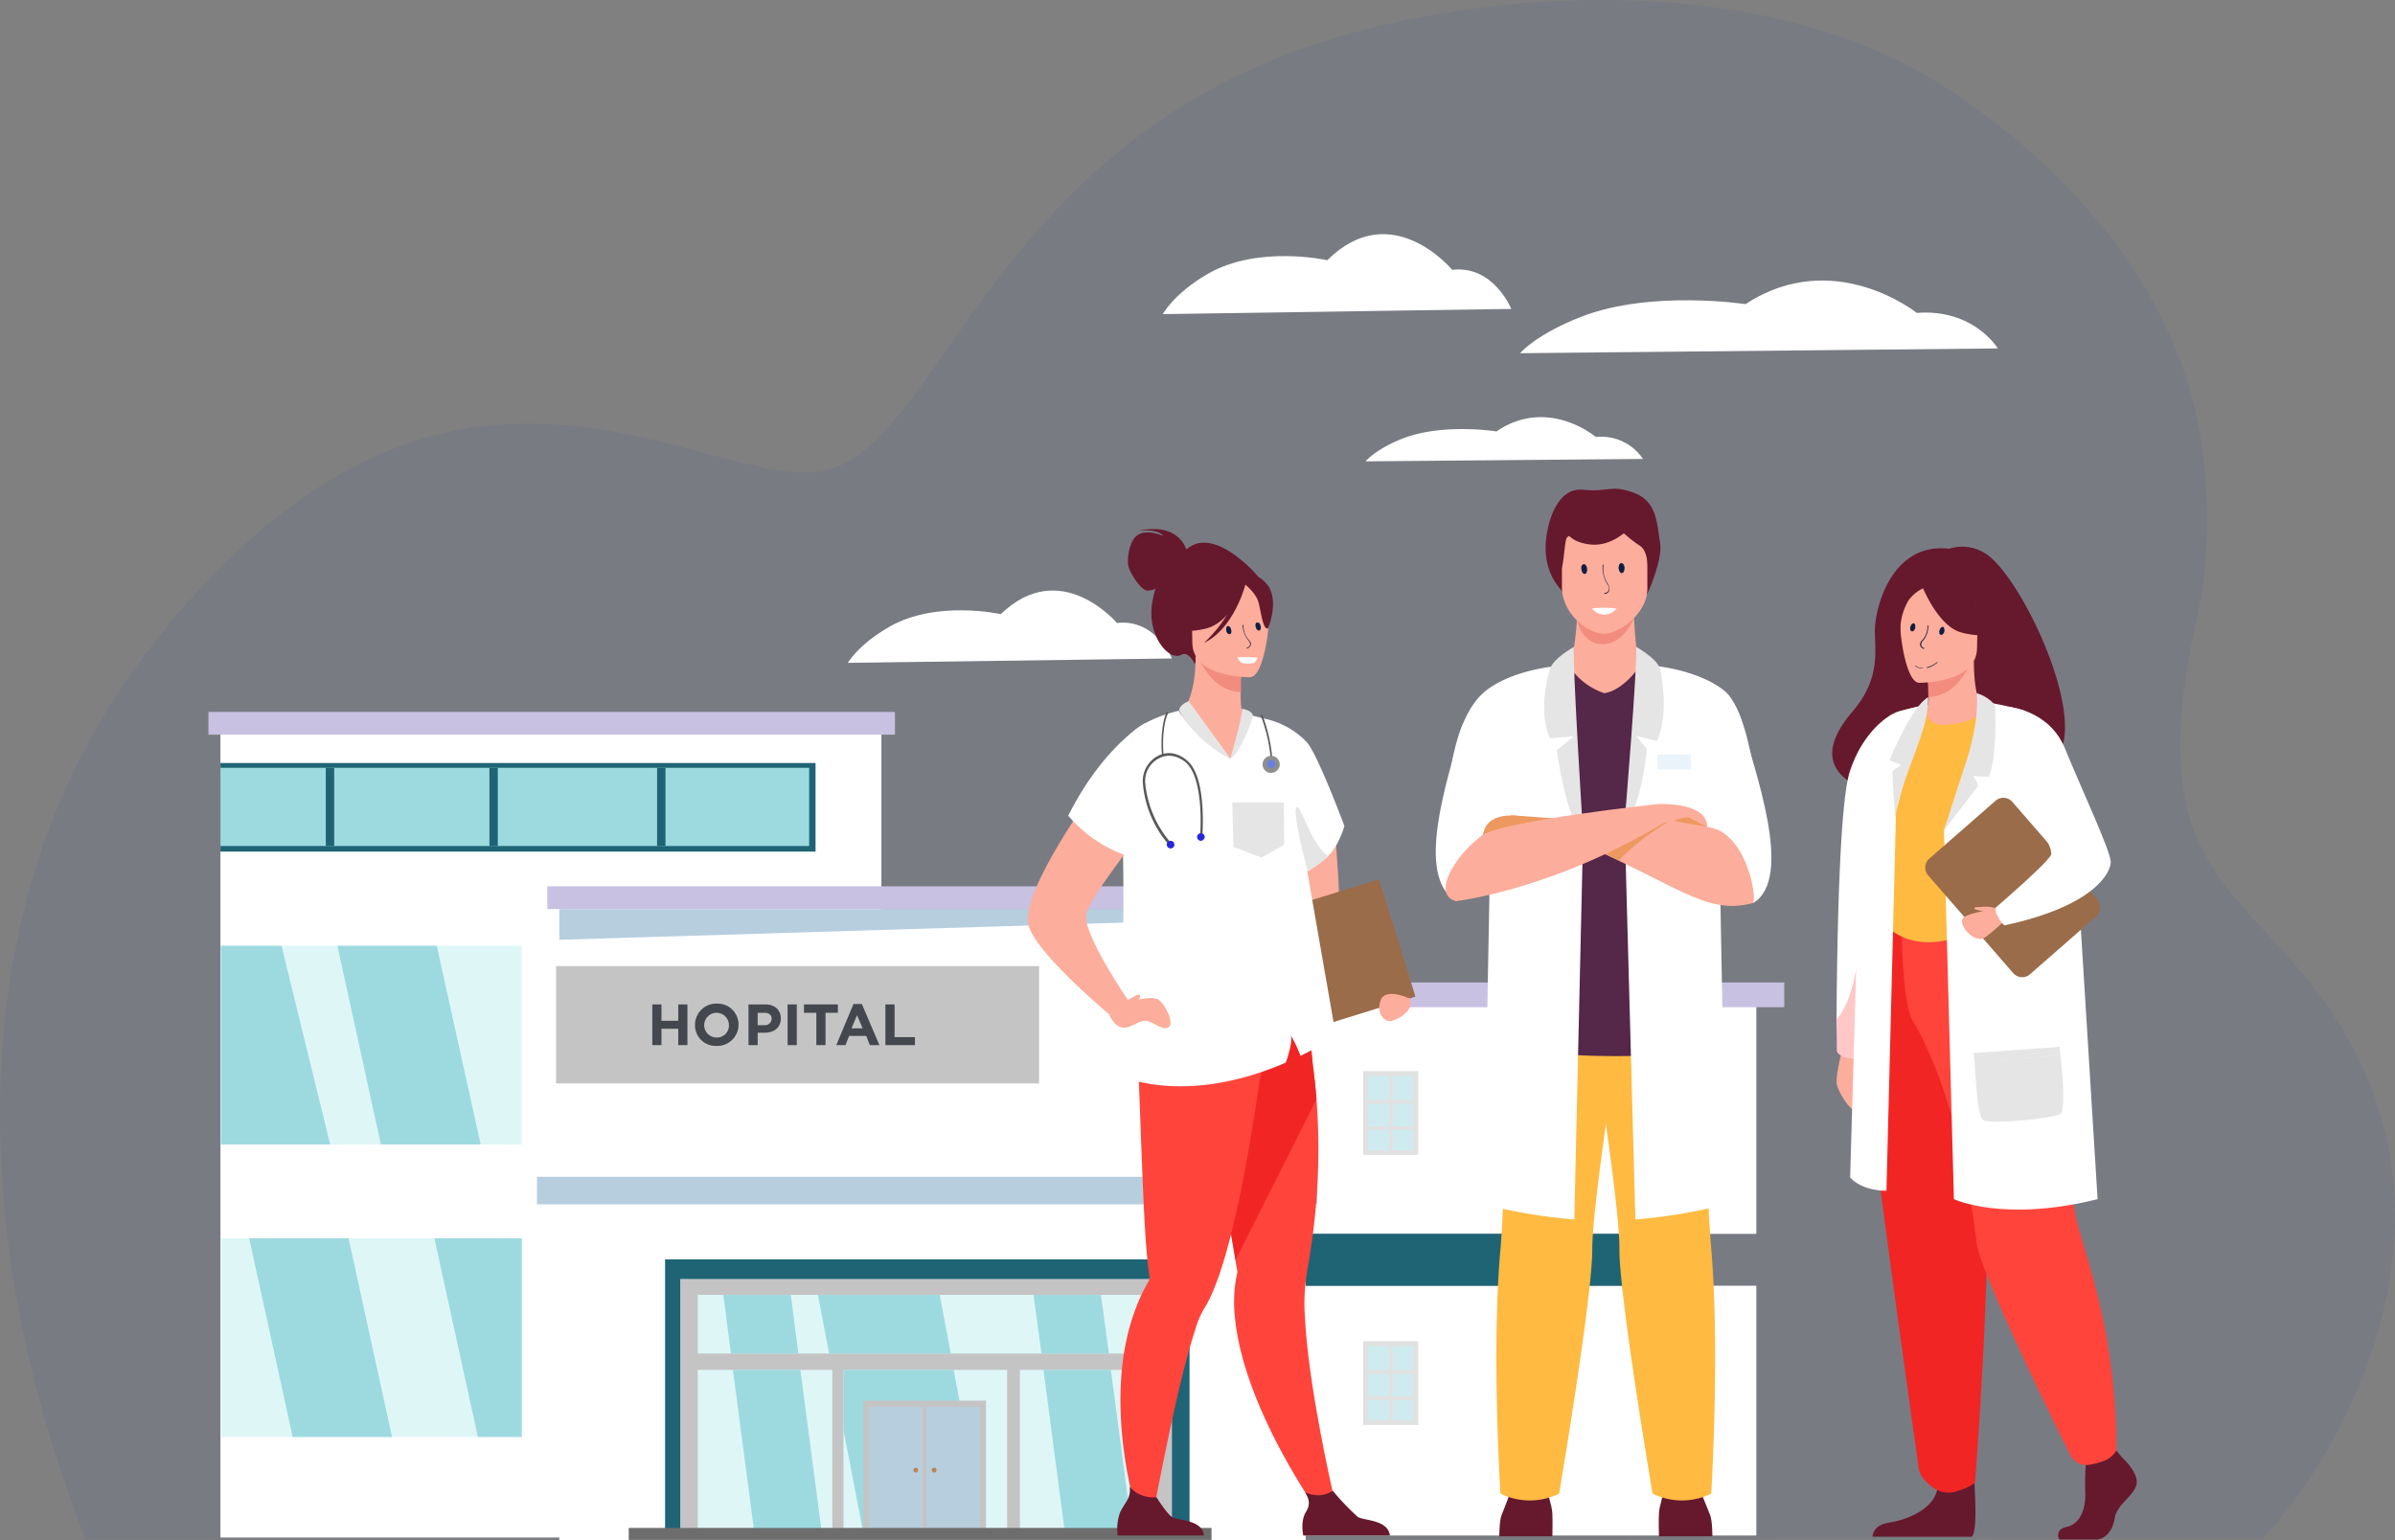 <svg xmlns="http://www.w3.org/2000/svg" width="600.037" height="386.02" viewBox="0 0 600.037 386.02">
  <rect x="0" y="0" width="600.037" height="386.02" fill="#808080" stroke="none"/>
  <g id="Mutuelle_santé_2" data-name="Mutuelle santé 2" transform="translate(0.025 0.02)">
    <g id="Groupe_6415" data-name="Groupe 6415">
      <g id="Groupe_6218" data-name="Groupe 6218" opacity="0.08">
        <path id="Tracé_9979" data-name="Tracé 9979" d="M0,282.8c.6,36.6,8.7,70.1,21.4,103H138.5c170.5,0,428.2-.2,428.3-.3,13.9-13.7,54.3-72.8,19.3-128.8-22.6-36.1-50.6-35.2-35.7-101.9,4.2-18.9,2.8-40.8-1.4-55.8-13.2-47.7-58.3-75.9-70.2-82.2C438.8-4.4,382.4-3.4,340,7.9,271.8,26,247.8,74.6,227.4,101.1c-7.6,9.8-14.6,16.5-23.3,17.2-14.1,1.1-34.2-8.5-58.7-11.4-18.3-2.1-38.9-.5-61.1,12.4-24.4,14.1-48.4,41.4-62,66.4C6.5,214.8-.5,247.7,0,282.8Z" fill="#2846a6"/>
      </g>
      <g id="Groupe_6322" data-name="Groupe 6322">
        <g id="Groupe_6219" data-name="Groupe 6219">
          <rect id="Rectangle_5496" data-name="Rectangle 5496" width="165.6" height="204" transform="translate(55.2 181.3)" fill="#fff"/>
        </g>
        <g id="Groupe_6220" data-name="Groupe 6220">
          <rect id="Rectangle_5497" data-name="Rectangle 5497" width="149.1" height="22.2" transform="translate(55.2 191.2)" fill="#1e6475"/>
        </g>
        <g id="Groupe_6221" data-name="Groupe 6221">
          <rect id="Rectangle_5498" data-name="Rectangle 5498" width="187" height="158.1" transform="translate(140.1 227.9)" fill="#fff"/>
        </g>
        <g id="Groupe_6222" data-name="Groupe 6222">
          <rect id="Rectangle_5499" data-name="Rectangle 5499" width="194.6" height="5.7" transform="translate(137.1 222.1)" fill="#c8c1e1"/>
        </g>
        <g id="Groupe_6223" data-name="Groupe 6223">
          <rect id="Rectangle_5500" data-name="Rectangle 5500" width="172" height="5.7" transform="translate(52.2 178.4)" fill="#c8c1e1"/>
        </g>
        <g id="Groupe_6224" data-name="Groupe 6224">
          <rect id="Rectangle_5501" data-name="Rectangle 5501" width="121" height="29.4" transform="translate(139.3 242.1)" fill="#c4c4c4"/>
        </g>
        <g id="Groupe_6225" data-name="Groupe 6225">
          <rect id="Rectangle_5502" data-name="Rectangle 5502" width="112.9" height="62.6" transform="translate(327.1 246.6)" fill="#fff"/>
        </g>
        <g id="Groupe_6226" data-name="Groupe 6226">
          <rect id="Rectangle_5503" data-name="Rectangle 5503" width="112.9" height="62.6" transform="translate(327.1 322.2)" fill="#fff"/>
        </g>
        <g id="Groupe_6227" data-name="Groupe 6227">
          <rect id="Rectangle_5504" data-name="Rectangle 5504" width="97.2" height="13" transform="translate(327.1 309.2)" fill="#1e6475"/>
        </g>
        <g id="Groupe_6235" data-name="Groupe 6235">
          <g id="Groupe_6228" data-name="Groupe 6228">
            <path id="Tracé_9980" data-name="Tracé 9980" d="M163.4,251.7h2.3v4.1h4.2v-4.1h2.3v10.2h-2.3v-4.1h-4.2v4.1h-2.3Z" fill="#44474e"/>
          </g>
          <g id="Groupe_6229" data-name="Groupe 6229">
            <path id="Tracé_9981" data-name="Tracé 9981" d="M174.1,256.8a5.319,5.319,0,0,1,5.5-5.3,5.233,5.233,0,0,1,5.4,5.3,5.319,5.319,0,0,1-5.5,5.3A5.175,5.175,0,0,1,174.1,256.8Zm8.5,0a3.1,3.1,0,1,0-3.1,3.2A3.019,3.019,0,0,0,182.6,256.8Z" fill="#44474e"/>
          </g>
          <g id="Groupe_6230" data-name="Groupe 6230">
            <path id="Tracé_9982" data-name="Tracé 9982" d="M187.5,251.7h4.2c2.4,0,3.9,1.4,3.9,3.5,0,2.4-1.8,3.6-4.1,3.6h-1.7v3.1h-2.3V251.7Zm4,5.2a1.636,1.636,0,0,0,1.8-1.6c0-1-.7-1.5-1.8-1.5h-1.7v3.1Z" fill="#44474e"/>
          </g>
          <g id="Groupe_6231" data-name="Groupe 6231">
            <path id="Tracé_9983" data-name="Tracé 9983" d="M197.3,251.7h2.3v10.2h-2.3Z" fill="#44474e"/>
          </g>
          <g id="Groupe_6232" data-name="Groupe 6232">
            <path id="Tracé_9984" data-name="Tracé 9984" d="M204.5,253.8h-3.1v-2.1h8.5v2.1h-3.1v8.1h-2.3v-8.1Z" fill="#44474e"/>
          </g>
          <g id="Groupe_6233" data-name="Groupe 6233">
            <path id="Tracé_9985" data-name="Tracé 9985" d="M213.8,251.6h2.1l4.4,10.3h-2.4l-.9-2.3h-4.3l-.9,2.3h-2.3Zm2.3,6.1-1.4-3.3-1.4,3.3Z" fill="#44474e"/>
          </g>
          <g id="Groupe_6234" data-name="Groupe 6234">
            <path id="Tracé_9986" data-name="Tracé 9986" d="M221.8,251.7h2.3v8.2h5.1v2h-7.4V251.7Z" fill="#44474e"/>
          </g>
        </g>
        <g id="Groupe_6236" data-name="Groupe 6236">
          <rect id="Rectangle_5505" data-name="Rectangle 5505" width="75.4" height="49.8" transform="translate(55.3 310.3)" fill="#dff6f7"/>
        </g>
        <g id="Groupe_6237" data-name="Groupe 6237">
          <rect id="Rectangle_5506" data-name="Rectangle 5506" width="75.4" height="49.8" transform="translate(55.3 237)" fill="#dff6f7"/>
        </g>
        <g id="Groupe_6238" data-name="Groupe 6238">
          <rect id="Rectangle_5507" data-name="Rectangle 5507" width="147.5" height="19.6" transform="translate(55.2 192.4)" fill="#9ddae0"/>
        </g>
        <g id="Groupe_6239" data-name="Groupe 6239">
          <path id="Tracé_9987" data-name="Tracé 9987" d="M327.1,229.8l-187,5.7v-7.7h187Z" fill="#b7cedf"/>
        </g>
        <g id="Groupe_6240" data-name="Groupe 6240">
          <rect id="Rectangle_5508" data-name="Rectangle 5508" width="119.9" height="6.2" transform="translate(327.1 246.2)" fill="#c8c1e1"/>
        </g>
        <g id="Groupe_6261" data-name="Groupe 6261">
          <g id="Groupe_6241" data-name="Groupe 6241">
            <rect id="Rectangle_5509" data-name="Rectangle 5509" width="131.4" height="68.7" transform="translate(166.6 315.6)" fill="#1e6475"/>
          </g>
          <g id="Groupe_6242" data-name="Groupe 6242">
            <rect id="Rectangle_5510" data-name="Rectangle 5510" width="123.2" height="64.1" transform="translate(170.4 320.5)" fill="#c4c4c4"/>
          </g>
          <g id="Groupe_6243" data-name="Groupe 6243">
            <rect id="Rectangle_5511" data-name="Rectangle 5511" width="114.1" height="14.7" transform="translate(174.8 324.5)" fill="#dff6f7"/>
          </g>
          <g id="Groupe_6244" data-name="Groupe 6244">
            <rect id="Rectangle_5512" data-name="Rectangle 5512" width="33.4" height="41" transform="translate(255.5 343.3)" fill="#dff6f7"/>
          </g>
          <g id="Groupe_6245" data-name="Groupe 6245">
            <rect id="Rectangle_5513" data-name="Rectangle 5513" width="41" height="41" transform="translate(211.3 343.3)" fill="#dff6f7"/>
          </g>
          <g id="Groupe_6246" data-name="Groupe 6246">
            <rect id="Rectangle_5514" data-name="Rectangle 5514" width="33.7" height="41" transform="translate(174.8 343.3)" fill="#dff6f7"/>
          </g>
          <g id="Groupe_6247" data-name="Groupe 6247">
            <path id="Tracé_9988" data-name="Tracé 9988" d="M238.9,343.3H211.3v15.1l5,25.9h30.4Z" fill="#9ddae0"/>
          </g>
          <g id="Groupe_6255" data-name="Groupe 6255">
            <g id="Groupe_6251" data-name="Groupe 6251">
              <g id="Groupe_6248" data-name="Groupe 6248">
                <rect id="Rectangle_5515" data-name="Rectangle 5515" width="30.7" height="33.3" transform="translate(216.3 351)" fill="#c4c4c4"/>
              </g>
              <g id="Groupe_6249" data-name="Groupe 6249">
                <rect id="Rectangle_5516" data-name="Rectangle 5516" width="27.8" height="31.8" transform="translate(217.7 352.6)" fill="#b7cedf"/>
              </g>
              <g id="Groupe_6250" data-name="Groupe 6250">
                <rect id="Rectangle_5517" data-name="Rectangle 5517" width="1" height="31.8" transform="translate(231.1 352.6)" fill="#c4c4c4"/>
              </g>
            </g>
            <g id="Groupe_6254" data-name="Groupe 6254">
              <g id="Groupe_6252" data-name="Groupe 6252">
                <path id="Tracé_9989" data-name="Tracé 9989" d="M234.6,368.4a.576.576,0,0,0-.6-.6.6.6,0,1,0,0,1.2C234.3,369.1,234.6,368.8,234.6,368.4Z" fill="#bc8358"/>
              </g>
              <g id="Groupe_6253" data-name="Groupe 6253">
                <path id="Tracé_9990" data-name="Tracé 9990" d="M230,368.4a.6.6,0,0,0-1.2,0,.645.645,0,0,0,.6.6C229.7,369.1,230,368.8,230,368.4Z" fill="#bc8358"/>
              </g>
            </g>
          </g>
          <g id="Groupe_6256" data-name="Groupe 6256">
            <path id="Tracé_9991" data-name="Tracé 9991" d="M278.3,343.3H261.4l5.4,41h16.9Z" fill="#9ddae0"/>
          </g>
          <g id="Groupe_6257" data-name="Groupe 6257">
            <path id="Tracé_9992" data-name="Tracé 9992" d="M258.9,324.5l2,14.7h16.9l-2-14.7Z" fill="#9ddae0"/>
          </g>
          <g id="Groupe_6258" data-name="Groupe 6258">
            <path id="Tracé_9993" data-name="Tracé 9993" d="M200.5,343.3H183.6l5.4,41h16.9Z" fill="#9ddae0"/>
          </g>
          <g id="Groupe_6259" data-name="Groupe 6259">
            <path id="Tracé_9994" data-name="Tracé 9994" d="M181.2,324.5l1.9,14.7H200l-1.9-14.7Z" fill="#9ddae0"/>
          </g>
          <g id="Groupe_6260" data-name="Groupe 6260">
            <path id="Tracé_9995" data-name="Tracé 9995" d="M204.9,324.5l2.8,14.7h30.5l-2.8-14.7Z" fill="#9ddae0"/>
          </g>
        </g>
        <g id="Groupe_6262" data-name="Groupe 6262">
          <path id="Tracé_9996" data-name="Tracé 9996" d="M208.5,346.3h-.1l.1.3Z" fill="#cce1ff"/>
        </g>
        <g id="Groupe_6263" data-name="Groupe 6263">
          <path id="Tracé_9997" data-name="Tracé 9997" d="M95.4,286.8h25l-11-49.8H84.5Z" fill="#9ddae0"/>
        </g>
        <g id="Groupe_6264" data-name="Groupe 6264">
          <path id="Tracé_9998" data-name="Tracé 9998" d="M73.3,360.1H98.2L87.3,310.3H62.4Z" fill="#9ddae0"/>
        </g>
        <g id="Groupe_6265" data-name="Groupe 6265">
          <path id="Tracé_9999" data-name="Tracé 9999" d="M108.8,310.3l10.9,49.8h11V310.3Z" fill="#9ddae0"/>
        </g>
        <g id="Groupe_6266" data-name="Groupe 6266">
          <path id="Tracé_10000" data-name="Tracé 10000" d="M55.3,237v49.8H82.7L70.5,237Z" fill="#9ddae0"/>
        </g>
        <g id="Groupe_6267" data-name="Groupe 6267">
          <rect id="Rectangle_5518" data-name="Rectangle 5518" width="2.1" height="19.6" transform="translate(164.6 192.4)" fill="#1e6475"/>
        </g>
        <g id="Groupe_6268" data-name="Groupe 6268">
          <rect id="Rectangle_5519" data-name="Rectangle 5519" width="2.1" height="19.6" transform="translate(122.6 192.4)" fill="#1e6475"/>
        </g>
        <g id="Groupe_6269" data-name="Groupe 6269">
          <rect id="Rectangle_5520" data-name="Rectangle 5520" width="2.1" height="19.6" transform="translate(81.6 192.4)" fill="#1e6475"/>
        </g>
        <g id="Groupe_6294" data-name="Groupe 6294" opacity="0.5">
          <g id="Groupe_6277" data-name="Groupe 6277">
            <g id="Groupe_6270" data-name="Groupe 6270">
              <rect id="Rectangle_5521" data-name="Rectangle 5521" width="12.5" height="19.7" transform="translate(414.2 269.1)" fill="#553e93"/>
            </g>
            <g id="Groupe_6276" data-name="Groupe 6276">
              <g id="Groupe_6272" data-name="Groupe 6272">
                <g id="Groupe_6271" data-name="Groupe 6271">
                  <path id="Tracé_10001" data-name="Tracé 10001" d="M413.7,268.4h13.8v21H413.7Zm12.5,1.3H415v18.5h11.2Z" fill="#c8c1e1"/>
                </g>
              </g>
              <g id="Groupe_6273" data-name="Groupe 6273">
                <rect id="Rectangle_5522" data-name="Rectangle 5522" width="11.5" height="1" transform="translate(414.9 275.6)" fill="#c8c1e1"/>
              </g>
              <g id="Groupe_6274" data-name="Groupe 6274">
                <rect id="Rectangle_5523" data-name="Rectangle 5523" width="11.5" height="1" transform="translate(414.9 282.2)" fill="#c8c1e1"/>
              </g>
              <g id="Groupe_6275" data-name="Groupe 6275">
                <rect id="Rectangle_5524" data-name="Rectangle 5524" width="1" height="19.8" transform="translate(420.1 269)" fill="#c8c1e1"/>
              </g>
            </g>
          </g>
          <g id="Groupe_6285" data-name="Groupe 6285">
            <g id="Groupe_6278" data-name="Groupe 6278">
              <rect id="Rectangle_5525" data-name="Rectangle 5525" width="12.5" height="19.7" transform="translate(378.1 269.1)" fill="#553e93"/>
            </g>
            <g id="Groupe_6284" data-name="Groupe 6284">
              <g id="Groupe_6280" data-name="Groupe 6280">
                <g id="Groupe_6279" data-name="Groupe 6279">
                  <path id="Tracé_10002" data-name="Tracé 10002" d="M377.6,268.4h13.8v21H377.6Zm12.5,1.3H378.9v18.5h11.2Z" fill="#c8c1e1"/>
                </g>
              </g>
              <g id="Groupe_6281" data-name="Groupe 6281">
                <rect id="Rectangle_5526" data-name="Rectangle 5526" width="11.5" height="1" transform="translate(378.7 275.6)" fill="#c8c1e1"/>
              </g>
              <g id="Groupe_6282" data-name="Groupe 6282">
                <rect id="Rectangle_5527" data-name="Rectangle 5527" width="11.5" height="1" transform="translate(378.7 282.2)" fill="#c8c1e1"/>
              </g>
              <g id="Groupe_6283" data-name="Groupe 6283">
                <rect id="Rectangle_5528" data-name="Rectangle 5528" width="1" height="19.8" transform="translate(384 269)" fill="#c8c1e1"/>
              </g>
            </g>
          </g>
          <g id="Groupe_6293" data-name="Groupe 6293">
            <g id="Groupe_6286" data-name="Groupe 6286">
              <rect id="Rectangle_5529" data-name="Rectangle 5529" width="12.5" height="19.7" transform="translate(342 269.1)" fill="#9ddae0"/>
            </g>
            <g id="Groupe_6292" data-name="Groupe 6292">
              <g id="Groupe_6288" data-name="Groupe 6288">
                <g id="Groupe_6287" data-name="Groupe 6287">
                  <path id="Tracé_10003" data-name="Tracé 10003" d="M341.5,268.4h13.8v21H341.5Zm12.5,1.3H342.8v18.5H354Z" fill="#c4c4c4"/>
                </g>
              </g>
              <g id="Groupe_6289" data-name="Groupe 6289">
                <rect id="Rectangle_5530" data-name="Rectangle 5530" width="11.5" height="1" transform="translate(342.6 275.6)" fill="#c4c4c4"/>
              </g>
              <g id="Groupe_6290" data-name="Groupe 6290">
                <rect id="Rectangle_5531" data-name="Rectangle 5531" width="11.5" height="1" transform="translate(342.6 282.2)" fill="#c4c4c4"/>
              </g>
              <g id="Groupe_6291" data-name="Groupe 6291">
                <rect id="Rectangle_5532" data-name="Rectangle 5532" width="1" height="19.8" transform="translate(347.9 269)" fill="#c4c4c4"/>
              </g>
            </g>
          </g>
        </g>
        <g id="Groupe_6319" data-name="Groupe 6319" opacity="0.5">
          <g id="Groupe_6302" data-name="Groupe 6302">
            <g id="Groupe_6295" data-name="Groupe 6295">
              <rect id="Rectangle_5533" data-name="Rectangle 5533" width="12.5" height="19.7" transform="translate(414.2 336.8)" fill="#553e93"/>
            </g>
            <g id="Groupe_6301" data-name="Groupe 6301">
              <g id="Groupe_6297" data-name="Groupe 6297">
                <g id="Groupe_6296" data-name="Groupe 6296">
                  <path id="Tracé_10004" data-name="Tracé 10004" d="M413.7,336.1h13.8v21H413.7Zm12.5,1.3H415v18.5h11.2Z" fill="#c8c1e1"/>
                </g>
              </g>
              <g id="Groupe_6298" data-name="Groupe 6298">
                <rect id="Rectangle_5534" data-name="Rectangle 5534" width="11.5" height="1" transform="translate(414.9 343.3)" fill="#c8c1e1"/>
              </g>
              <g id="Groupe_6299" data-name="Groupe 6299">
                <rect id="Rectangle_5535" data-name="Rectangle 5535" width="11.5" height="1" transform="translate(414.9 349.9)" fill="#c8c1e1"/>
              </g>
              <g id="Groupe_6300" data-name="Groupe 6300">
                <rect id="Rectangle_5536" data-name="Rectangle 5536" width="1" height="19.8" transform="translate(420.1 336.7)" fill="#c8c1e1"/>
              </g>
            </g>
          </g>
          <g id="Groupe_6310" data-name="Groupe 6310">
            <g id="Groupe_6303" data-name="Groupe 6303">
              <rect id="Rectangle_5537" data-name="Rectangle 5537" width="12.5" height="19.7" transform="translate(378.1 336.8)" fill="#553e93"/>
            </g>
            <g id="Groupe_6309" data-name="Groupe 6309">
              <g id="Groupe_6305" data-name="Groupe 6305">
                <g id="Groupe_6304" data-name="Groupe 6304">
                  <path id="Tracé_10005" data-name="Tracé 10005" d="M377.6,336.1h13.8v21H377.6Zm12.5,1.3H378.9v18.5h11.2Z" fill="#c8c1e1"/>
                </g>
              </g>
              <g id="Groupe_6306" data-name="Groupe 6306">
                <rect id="Rectangle_5538" data-name="Rectangle 5538" width="11.5" height="1" transform="translate(378.7 343.3)" fill="#c8c1e1"/>
              </g>
              <g id="Groupe_6307" data-name="Groupe 6307">
                <rect id="Rectangle_5539" data-name="Rectangle 5539" width="11.5" height="1" transform="translate(378.7 349.9)" fill="#c8c1e1"/>
              </g>
              <g id="Groupe_6308" data-name="Groupe 6308">
                <rect id="Rectangle_5540" data-name="Rectangle 5540" width="1" height="19.8" transform="translate(384 336.7)" fill="#c8c1e1"/>
              </g>
            </g>
          </g>
          <g id="Groupe_6318" data-name="Groupe 6318">
            <g id="Groupe_6311" data-name="Groupe 6311">
              <rect id="Rectangle_5541" data-name="Rectangle 5541" width="12.5" height="19.7" transform="translate(342 336.8)" fill="#9ddae0"/>
            </g>
            <g id="Groupe_6317" data-name="Groupe 6317">
              <g id="Groupe_6313" data-name="Groupe 6313">
                <g id="Groupe_6312" data-name="Groupe 6312">
                  <path id="Tracé_10006" data-name="Tracé 10006" d="M341.5,336.1h13.8v21H341.5Zm12.5,1.3H342.8v18.5H354Z" fill="#c4c4c4"/>
                </g>
              </g>
              <g id="Groupe_6314" data-name="Groupe 6314">
                <rect id="Rectangle_5542" data-name="Rectangle 5542" width="11.5" height="1" transform="translate(342.6 343.3)" fill="#c4c4c4"/>
              </g>
              <g id="Groupe_6315" data-name="Groupe 6315">
                <rect id="Rectangle_5543" data-name="Rectangle 5543" width="11.5" height="1" transform="translate(342.6 349.9)" fill="#c4c4c4"/>
              </g>
              <g id="Groupe_6316" data-name="Groupe 6316">
                <rect id="Rectangle_5544" data-name="Rectangle 5544" width="1" height="19.8" transform="translate(347.9 336.7)" fill="#c4c4c4"/>
              </g>
            </g>
          </g>
        </g>
        <g id="Groupe_6320" data-name="Groupe 6320">
          <rect id="Rectangle_5545" data-name="Rectangle 5545" width="195.5" height="6.9" transform="translate(134.5 294.9)" fill="#b7cedf"/>
        </g>
        <g id="Groupe_6321" data-name="Groupe 6321">
          <rect id="Rectangle_5546" data-name="Rectangle 5546" width="146" height="3" transform="translate(157.5 382.9)" fill="#6d6d6d"/>
        </g>
      </g>
      <g id="Groupe_6348" data-name="Groupe 6348">
        <g id="Groupe_6323" data-name="Groupe 6323">
          <path id="Tracé_10007" data-name="Tracé 10007" d="M462.1,260.8s-2.5,8.9-1.9,11.1,3.3,6.4,4.4,6.2c1.2-.1,0-14.2,0-14.2Z" fill="#fdad9b"/>
        </g>
        <g id="Groupe_6324" data-name="Groupe 6324">
          <path id="Tracé_10008" data-name="Tracé 10008" d="M496.9,138.4a10.693,10.693,0,0,0-8.6-.9c-14.6-1.7-18.8,15.3-18.6,21.1s.9,12.1-5.6,19.7c-18.8,21.9,20.6,22.9,20.6,22.9.3-17.5,21.3-11.2,20.4-9.4C532,198.4,507.7,144,496.9,138.4Z" fill="#66192d"/>
        </g>
        <g id="Groupe_6325" data-name="Groupe 6325">
          <path id="Tracé_10009" data-name="Tracé 10009" d="M460.2,263.4s.2,1.1,2.4,1.6a14.273,14.273,0,0,0,4.5.3c.4,0,.9-.1,1.4-.1.9-.1,2-.3,3.1-.5l-.8-48.2,3.4-37.6s-7.2,3.4-10.8,14.5c-2.7,8.5-3.2,45.3-3.3,61.9C460.2,260.2,460.2,263.4,460.2,263.4Z" fill="#fff"/>
        </g>
        <g id="Groupe_6326" data-name="Groupe 6326" opacity="0.3">
          <path id="Tracé_10010" data-name="Tracé 10010" d="M460.2,263.4s.2,1.1,2.4,1.6a14.273,14.273,0,0,0,4.5.3l-.6-35.9s-.5,19.6-6.3,25.9Z" fill="#ff443c"/>
        </g>
        <g id="Groupe_6327" data-name="Groupe 6327">
          <path id="Tracé_10011" data-name="Tracé 10011" d="M531.7,365.3s4.4,4,3.5,6.9-4.8,4.8-5.4,8.2c-.5,3.5-2.7,5.4-4.6,5.4h-9.3s-1.4-2.5,2-3.2c3.4-.8,4.7-4.8,4.5-8.7a72.469,72.469,0,0,1,.3-8.9l7.3-1.7Z" fill="#66192d"/>
        </g>
        <g id="Groupe_6328" data-name="Groupe 6328">
          <path id="Tracé_10012" data-name="Tracé 10012" d="M494.3,367.1s1.6,17.1-.4,18H469.1s0-2.9,4-3.5,11-3,12.2-8.2S494.3,367.1,494.3,367.1Z" fill="#66192d"/>
        </g>
        <g id="Groupe_6329" data-name="Groupe 6329">
          <path id="Tracé_10013" data-name="Tracé 10013" d="M474.1,227.1s-7.1,22.2-7.6,29.8S480.2,364.5,480.7,368c.5,3.3,4.6,5.4,4.6,5.4a6.489,6.489,0,0,0,4.6.4c3.7-1,4.9-2.3,4.9-2.3s5.6-71.3,2.1-96.8a417.361,417.361,0,0,1-3.5-47.5l-19.3-.1Z" fill="#f22525"/>
        </g>
        <g id="Groupe_6330" data-name="Groupe 6330">
          <path id="Tracé_10014" data-name="Tracé 10014" d="M504.4,226.4s10.9,14.6,11.9,24.5,1.6,44.6,3.8,54.3c2.2,9.6,10.1,28.2,10.1,58.3a6.184,6.184,0,0,1-3.4,2.7,18.433,18.433,0,0,1-3,.8,4.522,4.522,0,0,1-5.2-2.5c-5.4-10.8-22.5-45.8-23.4-53-.6-5.1-4.3-35.9-16.1-55.9-2.8-4.8-2.7-25.6-2.7-25.6Z" fill="#ff443c"/>
        </g>
        <g id="Groupe_6331" data-name="Groupe 6331">
          <path id="Tracé_10015" data-name="Tracé 10015" d="M513.4,197.8a91.7,91.7,0,0,1,0,11.5c-.3,4.2-4.4,9.7-5,11.1-1.5,3.4-3.2,4-3.2,4l-13,3.2-1.1,7s-10.9,4.7-18.5-2.5c-6.6-6.3-6-26-3.4-36.3a83.019,83.019,0,0,1,6.7-17.5s9.8-3.9,27.1-1Z" fill="#ffba41"/>
        </g>
        <g id="Groupe_6332" data-name="Groupe 6332">
          <path id="Tracé_10016" data-name="Tracé 10016" d="M498.4,176.1a73.03,73.03,0,0,1,8.8,2l2.4,30H487l8.5-22.3Z" fill="#fff"/>
        </g>
        <g id="Groupe_6333" data-name="Groupe 6333">
          <path id="Tracé_10017" data-name="Tracé 10017" d="M487,208.1l2.5,92.4s12.4,5.9,36,0l-6.1-98.4Z" fill="#fff"/>
        </g>
        <g id="Groupe_6334" data-name="Groupe 6334">
          <path id="Tracé_10018" data-name="Tracé 10018" d="M525.2,229.6l-16.7,14.6a2.971,2.971,0,0,1-4.1-.3L483,219.3a2.972,2.972,0,0,1,.3-4.1L500,200.6a2.971,2.971,0,0,1,4.1.3l21.3,24.5A2.987,2.987,0,0,1,525.2,229.6Z" fill="#9a6c4a"/>
        </g>
        <g id="Groupe_6335" data-name="Groupe 6335">
          <path id="Tracé_10019" data-name="Tracé 10019" d="M500.4,227.7c-.3.1-8.9,1.1-8.9,2.9,0,2.1,2.5,4.8,4.9,4.7,1,0,5.4-4.2,5.4-4.2Z" fill="#fdad9b"/>
        </g>
        <g id="Groupe_6336" data-name="Groupe 6336">
          <path id="Tracé_10020" data-name="Tracé 10020" d="M496,176.2c-1-2.4-1.5-6-1.5-10.5l-.6.1-11,2.2s.3,3.4.3,6.7v.1c0,2.8-1.9,5.7,2.6,6.8C487.1,181.9,498.1,181.2,496,176.2Z" fill="#fdad9b"/>
        </g>
        <g id="Groupe_6337" data-name="Groupe 6337">
          <path id="Tracé_10021" data-name="Tracé 10021" d="M482.8,168s.3,3.4.3,6.7c6.1-.2,9.4-5.8,10.7-8.9Z" fill="#f18c7e"/>
        </g>
        <g id="Groupe_6338" data-name="Groupe 6338">
          <path id="Tracé_10022" data-name="Tracé 10022" d="M480.7,171.1s14.6.3,14.6-8.8,1.9-15.1-7.4-15.7-11.1,2.9-11.8,6C475.4,155.5,477,170.7,480.7,171.1Z" fill="#fdad9b"/>
        </g>
        <g id="Groupe_6339" data-name="Groupe 6339">
          <path id="Tracé_10023" data-name="Tracé 10023" d="M481.3,146.3s4,10.6,10.1,12.2,8.7-.1,8.7-.1a17.293,17.293,0,0,1-5.7-10.2C494.5,148.3,484.3,141.3,481.3,146.3Z" fill="#66192d"/>
        </g>
        <g id="Groupe_6340" data-name="Groupe 6340">
          <path id="Tracé_10024" data-name="Tracé 10024" d="M482.3,147.2a9.331,9.331,0,0,0-4.2,3.3,14.805,14.805,0,0,0-2,8.3s-3-7.2.4-11.3C480.1,143.1,482.3,147.2,482.3,147.2Z" fill="#66192d"/>
        </g>
        <g id="Groupe_6341" data-name="Groupe 6341">
          <path id="Tracé_10025" data-name="Tracé 10025" d="M500.4,227.7a9.491,9.491,0,0,0-3.4-.5c-1.4.2-2.4,0-2.4.4s1.8.6,2.2.8A28.783,28.783,0,0,0,500.4,227.7Z" fill="#fdad9b"/>
        </g>
        <g id="Groupe_6342" data-name="Groupe 6342">
          <path id="Tracé_10026" data-name="Tracé 10026" d="M503,177.1s10.3.7,14.3,10.4c3.9,9.6,11.5,25.8,11.5,28.5s-4.2,11.1-26.7,15.9c0,0-2.3-2.4-2.2-4.4,0,0,14.1-12.1,14-13.5-.1-2.7-2.3-6.2-14.7-18.5C495.9,192.1,503,177.1,503,177.1Z" fill="#fff"/>
        </g>
        <g id="Groupe_6343" data-name="Groupe 6343">
          <path id="Tracé_10027" data-name="Tracé 10027" d="M492.1,192.3s3.9-10.6,3.1-18.6a9.358,9.358,0,0,1,4.6,3s.7,12.2-1.5,17.9c0,0-3.3.1-4-.3,0,0,1.4,2.4,1.2,2.7s-8.5,11.1-8.5,11.1Z" fill="#e5e5e5"/>
        </g>
        <g id="Groupe_6344" data-name="Groupe 6344">
          <path id="Tracé_10028" data-name="Tracé 10028" d="M475,203.3l-2.4,95.1s-5.8.2-9.1-3.3l3-103s3.2-12.4,9.4-13.9l6.3-1.6Z" fill="#fff"/>
        </g>
        <g id="Groupe_6345" data-name="Groupe 6345">
          <path id="Tracé_10029" data-name="Tracé 10029" d="M483.1,174.7a30,30,0,0,1-.4,4.1c-1,7.2-8.6,21.5-7.8,27.9,0,0-.8-11.2-.8-13.5l2.2-1.5-2.9-1.2S478.8,177,483.1,174.7Z" fill="#e5e5e5"/>
        </g>
        <g id="Groupe_6346" data-name="Groupe 6346">
          <rect id="Rectangle_5547" data-name="Rectangle 5547" width="21.6" height="2.2" transform="translate(494.46 263.891) rotate(-4.15)" fill="#e5e5e5"/>
        </g>
        <g id="Groupe_6347" data-name="Groupe 6347">
          <path id="Tracé_10030" data-name="Tracé 10030" d="M516.2,264.5s1.6,13.3,0,14.6c-1.6,1.2-18,2.8-19.5,1.5-1.5-1.2-2-14.6-2-14.6Z" fill="#e5e5e5"/>
        </g>
      </g>
      <g id="Groupe_6349" data-name="Groupe 6349">
        <path id="Tracé_10031" data-name="Tracé 10031" d="M500.5,87.3s-6-10-20.3-8.9c0,0-20.8-16.7-42.9-2.2,0,0-23.6-3.6-41,3.1-11.6,4.5-15.5,9.2-15.5,9.2Z" fill="#fff"/>
      </g>
      <g id="Groupe_6350" data-name="Groupe 6350">
        <path id="Tracé_10032" data-name="Tracé 10032" d="M378.6,77.4s-4.4-11-14.8-9.8c0,0-15.2-18.4-31.3-2.4,0,0-17.2-3.9-29.9,3.4-8.5,4.9-11.3,10.1-11.3,10.1Z" fill="#fff"/>
      </g>
      <g id="Groupe_6351" data-name="Groupe 6351">
        <path id="Tracé_10033" data-name="Tracé 10033" d="M293.6,165s-4.1-10-13.8-8.9c0,0-14.1-16.7-29.1-2.2,0,0-16-3.6-27.8,3.1-7.9,4.5-10.5,9.1-10.5,9.1Z" fill="#fff"/>
      </g>
      <g id="Groupe_6352" data-name="Groupe 6352">
        <path id="Tracé_10034" data-name="Tracé 10034" d="M411.6,115a12.561,12.561,0,0,0-11.8-5.5s-12-10.2-24.9-1.4c0,0-13.7-2.2-23.8,1.9-6.7,2.7-9,5.6-9,5.6Z" fill="#fff"/>
      </g>
      <g id="Groupe_6378" data-name="Groupe 6378">
        <g id="Groupe_6353" data-name="Groupe 6353">
          <path id="Tracé_10035" data-name="Tracé 10035" d="M412.7,148.8s3.9-8.4,3.2-12.8c-.8-4.4-.6-10.3-6.5-12.5s-6.4-.1-12.8-.8c-6.2-.6-8.4,7.2-9,10.5-1.3,7,.9,11.4,2.8,13.8,1.6,2,2.3,3.1,2.3,3.1Z" fill="#66192d"/>
        </g>
        <g id="Groupe_6354" data-name="Groupe 6354">
          <path id="Tracé_10036" data-name="Tracé 10036" d="M429,385.1s0-4.1-.6-5.5-2.8-7-2.8-7h-8.4s-1.6,5.1-1.6,6.7c-.1,1.6,0,5.7,0,5.7H429Z" fill="#66192d"/>
        </g>
        <g id="Groupe_6355" data-name="Groupe 6355">
          <path id="Tracé_10037" data-name="Tracé 10037" d="M375.6,385.1s0-4.1.6-5.5,2.7-7,2.7-7h8.4s1.6,5.1,1.6,6.7c.1,1.6,0,5.7,0,5.7H375.6Z" fill="#66192d"/>
        </g>
        <g id="Groupe_6356" data-name="Groupe 6356">
          <path id="Tracé_10038" data-name="Tracé 10038" d="M428,242.2s-1.5,45,.7,70.7,0,61.4,0,61.4a16.669,16.669,0,0,1-14.7,0s-8.4-49.6-8.3-61.4c.1-12.6-9.1-68.7-9.1-68.7Z" fill="#ffba41"/>
        </g>
        <g id="Groupe_6357" data-name="Groupe 6357">
          <path id="Tracé_10039" data-name="Tracé 10039" d="M375.9,374.3a16.669,16.669,0,0,0,14.7,0s8.4-49.6,8.3-61.4c0-5.3,1.6-18.4,3.5-31.7,2.6-18.3,5.6-37,5.6-37l-32.6-2s2.7,45.1.5,70.8C373.6,338.6,375.9,374.3,375.9,374.3Z" fill="#ffba41"/>
        </g>
        <g id="Groupe_6358" data-name="Groupe 6358">
          <path id="Tracé_10040" data-name="Tracé 10040" d="M421.7,169.1s12.2,1.4,14.8,12.3c2.7,10.9,13.2,38.6,2.7,44.9,0,0-11.1-14.9-15.3-26.9C419.6,187.4,421.7,169.1,421.7,169.1Z" fill="#fff"/>
        </g>
        <g id="Groupe_6359" data-name="Groupe 6359">
          <path id="Tracé_10041" data-name="Tracé 10041" d="M380.4,174.9s-12.2-1.5-14.9,9.4-11.2,35.3-.7,41.5c0,0,11.9-14.4,16.1-26.4S380.4,174.9,380.4,174.9Z" fill="#fff"/>
        </g>
        <g id="Groupe_6360" data-name="Groupe 6360">
          <path id="Tracé_10042" data-name="Tracé 10042" d="M409.3,153.6s.3,9.2,1.5,13.3l9.3,6.5-35,5.2,8.4-11.5s2.5-12.3,1.2-16.9C393.3,145.6,409.3,153.6,409.3,153.6Z" fill="#fdad9b"/>
        </g>
        <g id="Groupe_6361" data-name="Groupe 6361">
          <path id="Tracé_10043" data-name="Tracé 10043" d="M409.4,154.9s-2.8,6.7-8,6.5c-5.2-.1-6.4-6.1-6.4-6.1Z" fill="#f18c7e"/>
        </g>
        <g id="Groupe_6362" data-name="Groupe 6362">
          <path id="Tracé_10044" data-name="Tracé 10044" d="M402,158.8c3.8-.1,10.7-5.1,10.7-11.3v-9.7a3.835,3.835,0,0,0-3.5-4.1H394.8c-1.9,0-3.5,1.9-3.5,4.1V147C391.2,153.5,397.6,158.9,402,158.8Z" fill="#fdad9b"/>
        </g>
        <g id="Groupe_6363" data-name="Groupe 6363">
          <path id="Tracé_10045" data-name="Tracé 10045" d="M374.9,262.3c27,4.7,56,.9,56,.9l-2.7-54.6a19.268,19.268,0,0,0,.1-2.4c0-1.1,0-2.4-.1-3.8-.5-11.5-4-32.1-6.6-33.2a46.043,46.043,0,0,0-10.9-2.2c0,.1-4,6-8.8,6.7a16.984,16.984,0,0,1-8.6-6.5q-2.85.3-6,.9a4.331,4.331,0,0,1-.5.1c-2.3.5-4.8,1.1-7.5,1.9,0,0-3.4,1.3-2.7,25.3Z" fill="#552748"/>
        </g>
        <g id="Groupe_6364" data-name="Groupe 6364">
          <path id="Tracé_10046" data-name="Tracé 10046" d="M405,152.5a4.039,4.039,0,0,1-3.2,1.5,4.085,4.085,0,0,1-3-1.5A22.8,22.8,0,0,1,405,152.5Z" fill="#fff"/>
        </g>
        <g id="Groupe_6365" data-name="Groupe 6365">
          <path id="Tracé_10047" data-name="Tracé 10047" d="M430.9,220.4l1.5,81.4a136.964,136.964,0,0,1-22.7,3.8L407,206.1l3.7-33.7,3.4-5.6s11.2.9,17.9,6.3c4.6,3.7,6.7,16.5,6.7,16.5l-10.5,11.1Z" fill="#fff"/>
        </g>
        <g id="Groupe_6366" data-name="Groupe 6366">
          <path id="Tracé_10048" data-name="Tracé 10048" d="M373.2,220.4l-1.5,81.4a136.964,136.964,0,0,0,22.7,3.8l2.2-96.5-3.2-36.6-3.4-5.6s-11.2.9-17.9,6.3c-7.2,5.8-8.7,20.2-8.7,20.2l12.6,7.4Z" fill="#fff"/>
        </g>
        <g id="Groupe_6367" data-name="Groupe 6367">
          <path id="Tracé_10049" data-name="Tracé 10049" d="M439.1,226.3c-12.3,3.3-19.2-5.2-47.9-17l.9-4.6s33,.4,38.8,3.5C438.4,212.3,440.2,226,439.1,226.3Z" fill="#fdad9b"/>
        </g>
        <g id="Groupe_6368" data-name="Groupe 6368">
          <path id="Tracé_10050" data-name="Tracé 10050" d="M415.2,201.5s12.4-.7,12.5,5.6l-11.5-.5Z" fill="#fdad9b"/>
        </g>
        <g id="Groupe_6369" data-name="Groupe 6369">
          <path id="Tracé_10051" data-name="Tracé 10051" d="M382.4,204.8s-9.3-2.4-10.8,3.9c-1.5,6.2,13.3,0,13.3,0Z" fill="#ed985f"/>
        </g>
        <g id="Groupe_6370" data-name="Groupe 6370">
          <path id="Tracé_10052" data-name="Tracé 10052" d="M405.6,215.6s3.5-4.2,12.1-9.6l-14.5,2.7-4.4,3.6,2,1Z" fill="#ed985f"/>
        </g>
        <g id="Groupe_6371" data-name="Groupe 6371">
          <path id="Tracé_10053" data-name="Tracé 10053" d="M391,205.2l-12.4-.9.9,3.6Z" fill="#ed985f"/>
        </g>
        <g id="Groupe_6372" data-name="Groupe 6372">
          <path id="Tracé_10054" data-name="Tracé 10054" d="M427.7,207.2s-8.5-1.4-8.3-1.6c.1-.1,3.1-1,3.8-.7C423.8,205.3,427.7,207.2,427.7,207.2Z" fill="#ed985f"/>
        </g>
        <g id="Groupe_6373" data-name="Groupe 6373">
          <path id="Tracé_10055" data-name="Tracé 10055" d="M409.9,162.1s5.1,2.8,6,5.5c0,0,2.5,10.8-.8,18.1l-5.2-1.3,2.7,3.3s-1.4,15.1-5.6,18.3C407,206.1,410.3,166.2,409.9,162.1Z" fill="#e5e5e5"/>
        </g>
        <g id="Groupe_6374" data-name="Groupe 6374">
          <path id="Tracé_10056" data-name="Tracé 10056" d="M394.3,162.1s-5.1,2.8-6,5.5c0,0-3.3,10.1,0,17.4l6-.5L390,188s2.4,17.7,6.6,21C396.6,209.1,393.9,166.2,394.3,162.1Z" fill="#e5e5e5"/>
        </g>
        <g id="Groupe_6375" data-name="Groupe 6375">
          <path id="Tracé_10057" data-name="Tracé 10057" d="M364.8,225.8s25.5-2.8,55.3-21.6l-4.9-2.7s-39.1,4.2-44,7.9C363.5,215.3,359,224.5,364.8,225.8Z" fill="#fdad9b"/>
        </g>
        <g id="Groupe_6376" data-name="Groupe 6376">
          <rect id="Rectangle_5548" data-name="Rectangle 5548" width="8.4" height="3.7" transform="translate(415.2 189.1)" fill="#ebf3fa"/>
        </g>
        <g id="Groupe_6377" data-name="Groupe 6377">
          <path id="Tracé_10058" data-name="Tracé 10058" d="M406.8,133.6s-3.8,3.5-8.7,2.8-4.8-2.8-5.5-1.9-.8,7.9-1.7,8.4l-.5-9.3,9.8-5.6,14,1.6-1.4,13.7s.3-5-1.9-6.5A31.085,31.085,0,0,1,406.8,133.6Z" fill="#66192d"/>
        </g>
      </g>
      <g id="Groupe_6414" data-name="Groupe 6414">
        <g id="Groupe_6379" data-name="Groupe 6379">
          <path id="Tracé_10059" data-name="Tracé 10059" d="M333.7,202.6c.4.8,3.3,31.2,1,35.1-2.2,4-12.8-7.6-13.1-27.2C321.5,194,333.7,202.6,333.7,202.6Z" fill="#fdad9b"/>
        </g>
        <g id="Groupe_6380" data-name="Groupe 6380">
          <rect id="Rectangle_5549" data-name="Rectangle 5549" width="43.7" height="30.8" transform="translate(303.734 233.264) rotate(-17.223)" fill="#9a6c4a"/>
        </g>
        <g id="Groupe_6381" data-name="Groupe 6381">
          <path id="Tracé_10060" data-name="Tracé 10060" d="M334.7,377.5l-4.3,1.6s-18.7-25.9-21-48.7a34.923,34.923,0,0,1,.6-11.7s-.2-1-.5-2.9c-.1-.9-.3-1.9-.5-3.1-.6-3.5-1.4-8.2-2.4-13.7-2.2-12.5-5.1-28.4-7.3-40.2l1.1-.4,12.6-4.1,2.6-8.2,9.4-2.5s2.1,4.1,3.9,23.4c.4,2.5.6,5.3.9,8.4a165.053,165.053,0,0,1-.9,33.8c-.4,3.3-1,6.8-1.6,10.4a46.352,46.352,0,0,0-.4,10.3C327.8,348.6,334.7,377.5,334.7,377.5Z" fill="#ff443c"/>
        </g>
        <g id="Groupe_6382" data-name="Groupe 6382">
          <path id="Tracé_10061" data-name="Tracé 10061" d="M329.8,275.5l-20.3,40.3c-.1-.9-.3-1.9-.5-3.1-.6-3.5-1.4-8.2-2.4-13.7-2.2-12.5-5.1-28.4-7.3-40.2l1.1-.4,12.6-4.1,2.6-8.2,9.4-2.5s2.1,4.1,3.9,23.4C329.2,269.7,329.6,272.5,329.8,275.5Z" fill="#f22525"/>
        </g>
        <g id="Groupe_6383" data-name="Groupe 6383">
          <path id="Tracé_10062" data-name="Tracé 10062" d="M320.9,249l-.5-4c-7.9,2.1-28.9-5.8-28.9-5.8s-7.6,6.7-6.6,22.8c.5,7.9,1.4,41.2,2.3,51,.3,3.6.6,6.1.8,7.1h0a2.92,2.92,0,0,1-.2.9,42.8,42.8,0,0,0-3.4,7.2c-9.1,24.4,1.4,54.4,1.4,54.4l2.7-1.1s6-33.4,10.9-48.2a21.982,21.982,0,0,1,2.4-5.6c2.1-3.4,4.1-9,5.9-15.7,3.4-12.6,6.1-29,7.9-41.6C315.7,270.4,320.9,249,320.9,249Z" fill="#ff443c"/>
        </g>
        <g id="Groupe_6384" data-name="Groupe 6384">
          <path id="Tracé_10063" data-name="Tracé 10063" d="M301.6,384.8H280a12.223,12.223,0,0,1,.6-5.8c1.1-2.4,2.8-3.5,2.4-6.4a7.875,7.875,0,0,0,6.7,2.6c.4.6,2.5,3.9,3.8,4.9C294.9,381.1,301.2,380.7,301.6,384.8Z" fill="#66192d"/>
        </g>
        <g id="Groupe_6385" data-name="Groupe 6385">
          <path id="Tracé_10064" data-name="Tracé 10064" d="M348.2,384.8H326.5s-.8-3.4.6-5.8c1.3-2.1.8-3.3-.1-5a8.434,8.434,0,0,0,3.7.7,7.646,7.646,0,0,0,3.2-1.1,62.987,62.987,0,0,0,6.2,6.5C341.4,381.1,347.7,380.7,348.2,384.8Z" fill="#66192d"/>
        </g>
        <g id="Groupe_6386" data-name="Groupe 6386">
          <path id="Tracé_10065" data-name="Tracé 10065" d="M297.2,137.7c-.2-.6-2.2-6.8-12-4.7,0,0,4.9-.6,6.2,1.3,0,0-3.9-1.8-6.3-.3s-2.8,6.5-2.4,8,3.1,6,4.8,6a4.552,4.552,0,0,0,2-.5,17.637,17.637,0,0,0-.7,2.7c-1.9,8.9,4.1,15.6,7.1,13.9,1.9-1.1,3.4,2.3,3.4,2.3l16.1-21.6C315.7,144.9,304.3,131.3,297.2,137.7Z" fill="#66192d"/>
        </g>
        <g id="Groupe_6387" data-name="Groupe 6387">
          <path id="Tracé_10066" data-name="Tracé 10066" d="M310.9,195.1c-13.4,4.2-15.5-16.8-14.7-16.9,1.4-1.3,3.4-6.2,3.3-13.7l.6.1,10.9,2.1a65.272,65.272,0,0,0-.2,6.7c0,2.5.1,4.9.7,5.5.9.1,1.4.2,1.4.2h0C313.1,179.3,314.5,193.9,310.9,195.1Z" fill="#fdad9b"/>
        </g>
        <g id="Groupe_6388" data-name="Groupe 6388">
          <path id="Tracé_10067" data-name="Tracé 10067" d="M311.1,166.7a65.272,65.272,0,0,0-.2,6.7c-6.1-.1-9.4-5.7-10.7-8.8Z" fill="#f18c7e"/>
        </g>
        <g id="Groupe_6389" data-name="Groupe 6389">
          <path id="Tracé_10068" data-name="Tracé 10068" d="M313.2,169.7s-14.5.3-14.5-8.7-1.9-15.1,7.3-15.6c9.3-.6,11,2.9,11.8,5.9C318.5,154.3,317,169.4,313.2,169.7Z" fill="#fdad9b"/>
        </g>
        <g id="Groupe_6390" data-name="Groupe 6390">
          <path id="Tracé_10069" data-name="Tracé 10069" d="M317.3,146.3c-2.3-2.7-3.9-2.1-4.9-1.3a10.134,10.134,0,0,0-13,2.2,16.877,16.877,0,0,1-5.6,10.2s2.7,1.6,8.7,0a10.19,10.19,0,0,0,4.9-3.4,32.676,32.676,0,0,1-5.8,7.1c7.2-3.4,10.1-13.5,10.4-14.6.9.8,2.7,2.5,3.2,4.2.7,2.3,1.1,7,2.4,6.8C317.7,157.5,320.7,150.3,317.3,146.3Z" fill="#66192d"/>
        </g>
        <g id="Groupe_6391" data-name="Groupe 6391">
          <path id="Tracé_10070" data-name="Tracé 10070" d="M297.8,175.7s-2.3.8-2.4,2.3c0,0,6.1,11.4,12.8,12Z" fill="#e5e5e5"/>
        </g>
        <g id="Groupe_6392" data-name="Groupe 6392">
          <path id="Tracé_10071" data-name="Tracé 10071" d="M329.5,229.9l5.2,29.8c-3.1,1.9-6.1,3.5-8.9,4.9a31.737,31.737,0,0,0-2.4-5.1c.4,1.5-.6,4.9-1.3,6.8-26.7,11.5-42.8,2.7-42.8,2.7,4-29.5,1-78,1.8-81.5,1.4-6.6,14.2-9.4,14.2-9.4a32.24,32.24,0,0,0,12.8,12c3-3,3.9-11.2,3.9-11.2l5.3,1.3a20.592,20.592,0,0,1,9.3,5l.7.7c2.7,2.8,9.5,21.1,9.5,21.1s-1.4,5-4.1,7.5a33.41,33.41,0,0,1-5.2,3.8Z" fill="#fff"/>
        </g>
        <g id="Groupe_6393" data-name="Groupe 6393">
          <path id="Tracé_10072" data-name="Tracé 10072" d="M308.2,190.1s3.3-11.1,2.9-12.5c0,0,2.6.3,2.8,1.8C314,179.4,311,188.6,308.2,190.1Z" fill="#e5e5e5"/>
        </g>
        <g id="Groupe_6394" data-name="Groupe 6394">
          <path id="Tracé_10073" data-name="Tracé 10073" d="M309.9,164.6s.6,1.4,1.5,1.6a11.954,11.954,0,0,0,2.7,0c.3-.1.8-1.1,1-1.4a36.8,36.8,0,0,0-5-.1l-.2-.1Z" fill="#fff"/>
        </g>
        <g id="Groupe_6395" data-name="Groupe 6395">
          <path id="Tracé_10074" data-name="Tracé 10074" d="M332.8,214.6a33.41,33.41,0,0,1-5.2,3.8s-4-15-2.8-16.1C325.9,201.3,328.1,211.2,332.8,214.6Z" fill="#e5e5e5"/>
        </g>
        <g id="Groupe_6396" data-name="Groupe 6396">
          <path id="Tracé_10075" data-name="Tracé 10075" d="M274.5,197.5s-18.7,25.5-16.9,34.1c1.4,6.9,20.4,22.7,20.4,22.7l4.9-3.2S271.1,234,272.1,229c.8-3.9,12.5-18.7,12.5-18.7Z" fill="#fdad9b"/>
        </g>
        <g id="Groupe_6397" data-name="Groupe 6397">
          <path id="Tracé_10076" data-name="Tracé 10076" d="M286.9,181.2s-10.4,5.6-19.3,23.2a34.243,34.243,0,0,0,15.7,10.4c10.5,3.4,10.1-16.9,10.1-16.9Z" fill="#fff"/>
        </g>
        <g id="Groupe_6398" data-name="Groupe 6398">
          <path id="Tracé_10077" data-name="Tracé 10077" d="M308.7,201.1h12.9l.1,10.6-5.7,3.2-7-2.7Z" fill="#e5e5e5"/>
        </g>
        <g id="Groupe_6399" data-name="Groupe 6399">
          <path id="Tracé_10078" data-name="Tracé 10078" d="M281.6,251.5s5.3-2,8.2-1.2c1.6.4,4.8,6.3,2.8,7.2-1.9.9-4.1-2.3-6.5-1.6-2.4.6-5.3,4.1-8.2-1.5Z" fill="#fdad9b"/>
        </g>
        <g id="Groupe_6400" data-name="Groupe 6400">
          <path id="Tracé_10079" data-name="Tracé 10079" d="M281.8,250.9a27.957,27.957,0,0,0,2.9-1.5c.9-.6,1.5.5,0,1.5s-2,.6-2,.6Z" fill="#fdad9b"/>
        </g>
        <g id="Groupe_6401" data-name="Groupe 6401">
          <path id="Tracé_10080" data-name="Tracé 10080" d="M353.1,250.2s-6-2.8-7.2.4.9,5.8,2.9,5.2S354.4,253,353.1,250.2Z" fill="#fdad9b"/>
        </g>
        <g id="Groupe_6408" data-name="Groupe 6408">
          <g id="Groupe_6406" data-name="Groupe 6406">
            <g id="Groupe_6403" data-name="Groupe 6403">
              <g id="Groupe_6402" data-name="Groupe 6402">
                <path id="Tracé_10081" data-name="Tracé 10081" d="M293,211.9l.5-.5a26.59,26.59,0,0,1-6.6-15.2,6.344,6.344,0,0,1,3.5-6.2c2.1-1.1,4.5-.7,6.6,1,4.8,4.1,3.7,18.5,3.6,18.6l.6.1a58.4,58.4,0,0,0,0-7.9c-.4-5.7-1.7-9.5-3.9-11.3-2.3-1.9-4.9-2.3-7.2-1.1a7.128,7.128,0,0,0-3.8,6.8A26.852,26.852,0,0,0,293,211.9Z" fill="#595959"/>
              </g>
            </g>
            <g id="Groupe_6404" data-name="Groupe 6404">
              <path id="Tracé_10082" data-name="Tracé 10082" d="M301.8,209.7a.951.951,0,1,0-.9,1A1.063,1.063,0,0,0,301.8,209.7Z" fill="#2626dd"/>
            </g>
            <g id="Groupe_6405" data-name="Groupe 6405">
              <path id="Tracé_10083" data-name="Tracé 10083" d="M294.2,211.6a.951.951,0,1,0-.9,1A.919.919,0,0,0,294.2,211.6Z" fill="#2626dd"/>
            </g>
          </g>
          <g id="Groupe_6407" data-name="Groupe 6407">
            <path id="Tracé_10084" data-name="Tracé 10084" d="M291.3,189.6h0c.1,0,.3-.1.2-.3,0-.1-.7-6.3,1.1-10.6,0-.1,0-.3-.1-.3s-.3,0-.3.1c-1.8,4.4-1.1,10.8-1.1,10.8C291.1,189.5,291.2,189.6,291.3,189.6Z" fill="#595959"/>
          </g>
        </g>
        <g id="Groupe_6413" data-name="Groupe 6413">
          <g id="Groupe_6409" data-name="Groupe 6409">
            <path id="Tracé_10085" data-name="Tracé 10085" d="M318.6,191.2h0a.215.215,0,0,0,.2-.2,39.8,39.8,0,0,0-2.5-11.7.224.224,0,1,0-.4.2,38.637,38.637,0,0,1,2.5,11.6A.349.349,0,0,0,318.6,191.2Z" fill="#595959"/>
          </g>
          <g id="Groupe_6412" data-name="Groupe 6412">
            <g id="Groupe_6410" data-name="Groupe 6410">
              <path id="Tracé_10086" data-name="Tracé 10086" d="M320.5,192.2a2.151,2.151,0,1,0-2.7,1.4A2.263,2.263,0,0,0,320.5,192.2Z" fill="#8e8e8e"/>
            </g>
            <g id="Groupe_6411" data-name="Groupe 6411">
              <path id="Tracé_10087" data-name="Tracé 10087" d="M319.4,191.8a1.012,1.012,0,1,0-1.3.6A1.04,1.04,0,0,0,319.4,191.8Z" fill="#6980e2"/>
            </g>
          </g>
        </g>
      </g>
    </g>
    <path id="Tracé_9991_00000170254113989046320280000013078920768404888242_" d="M312.4,162.5a.1.1,0,0,1,0-.2h0a1.063,1.063,0,0,0,.8-.9,2.344,2.344,0,0,0-.5-1l-.1-.1a6.565,6.565,0,0,1-1.3-3.6.1.1,0,0,1,.1-.1h0a.1.1,0,0,1,.1.1h0a5.5,5.5,0,0,0,1.2,3.5l.1.1a2.384,2.384,0,0,1,.6,1.1,1.41,1.41,0,0,1-1,1.1h0" fill="#101e42"/>
    <path id="Tracé_9992_00000132053081868720082210000002263465634752892312_" d="M307.2,158.1c.1.5.5.9.9.8s.5-.7.3-1.2c-.1-.6-.5-.9-.9-.8-.3.1-.4.7-.3,1.2" fill="#101e42"/>
    <path id="Tracé_9993_00000093897379525458344780000012669240080151612860_" d="M314.6,157.2c.1.5.5.9.9.8.3-.1.5-.7.3-1.2-.1-.6-.5-.9-.9-.8s-.5.6-.3,1.2" fill="#101e42"/>
    <path id="Tracé_9989_00000073702308110298392340000011203892400633673403_" d="M482.8,167.4a.1.1,0,0,1-.1-.1c0-.1,0-.1.1-.1a7.45,7.45,0,0,0,2.5-1.3h.1v.1a7.344,7.344,0,0,1-2.6,1.4h0" fill="#101e42"/>
    <path id="Tracé_9990_00000124842050009105389490000017596767565575438742_" d="M481.7,167.5a3.077,3.077,0,0,1-1.9-.6v-.1h.1a2.792,2.792,0,0,0,1.8.6.1.1,0,0,1,.1.1c0-.1,0,0-.1,0Z" fill="#101e42"/>
    <path id="Tracé_9991_00000039833865517119164730000005827617180120977327_" d="M482,162.6h0a1.281,1.281,0,0,1-1-1.1,1.524,1.524,0,0,1,.6-1.1l.1-.1a5.5,5.5,0,0,0,1.2-3.5h0l.1-.1h0a.1.1,0,0,1,.1.1,5.991,5.991,0,0,1-1.2,3.6l-.1.1a1.389,1.389,0,0,0-.5,1,.961.961,0,0,0,.8.9h0a.31.31,0,0,1-.1.2h0" fill="#101e42"/>
    <path id="Tracé_9992_00000125582500348741323940000008909017369621751170_" d="M487.1,158.3c.1-.5,0-1.1-.3-1.2s-.7.2-.9.8,0,1.1.3,1.2.8-.3.9-.8" fill="#101e42"/>
    <path id="Tracé_9993_00000085937632990568832060000001776532017723303296_" d="M479.8,157.4c.1-.5,0-1.1-.3-1.2s-.7.2-.9.8,0,1.1.3,1.2c.4.1.8-.3.9-.8" fill="#101e42"/>
    <path id="Tracé_9991_00000137822480328833194640000003703923880484194208_" d="M402,148.8a.1.1,0,0,1-.1-.1c0-.1,0-.1.1-.1h0a1.164,1.164,0,0,0,1.1-1,1.9,1.9,0,0,0-.5-1.3c0-.1-.1-.1-.1-.2a7.856,7.856,0,0,1-1-4.5c0-.1,0-.1.1-.1h0c.1,0,.1,0,.1.1h0a6.911,6.911,0,0,0,.9,4.4c0,.1.1.1.1.2a2.456,2.456,0,0,1,.5,1.5,1.2,1.2,0,0,1-1.2,1.1h0" fill="#101e42"/>
    <path id="Tracé_9992_00000149371620844261625070000010789069746864208019_" d="M396.2,142.8c.1.7.5,1.1.9,1s.6-.8.5-1.4c-.1-.7-.5-1.1-.9-1-.4,0-.7.7-.5,1.4" fill="#101e42"/>
    <path id="Tracé_9993_00000171699581815029714870000014836891960325163948_" d="M405.5,142.5c.1.7.5,1.2.9,1.1s.6-.7.6-1.4c-.1-.7-.5-1.2-.9-1.1s-.7.7-.6,1.4" fill="#101e42"/>
  </g>
</svg>
